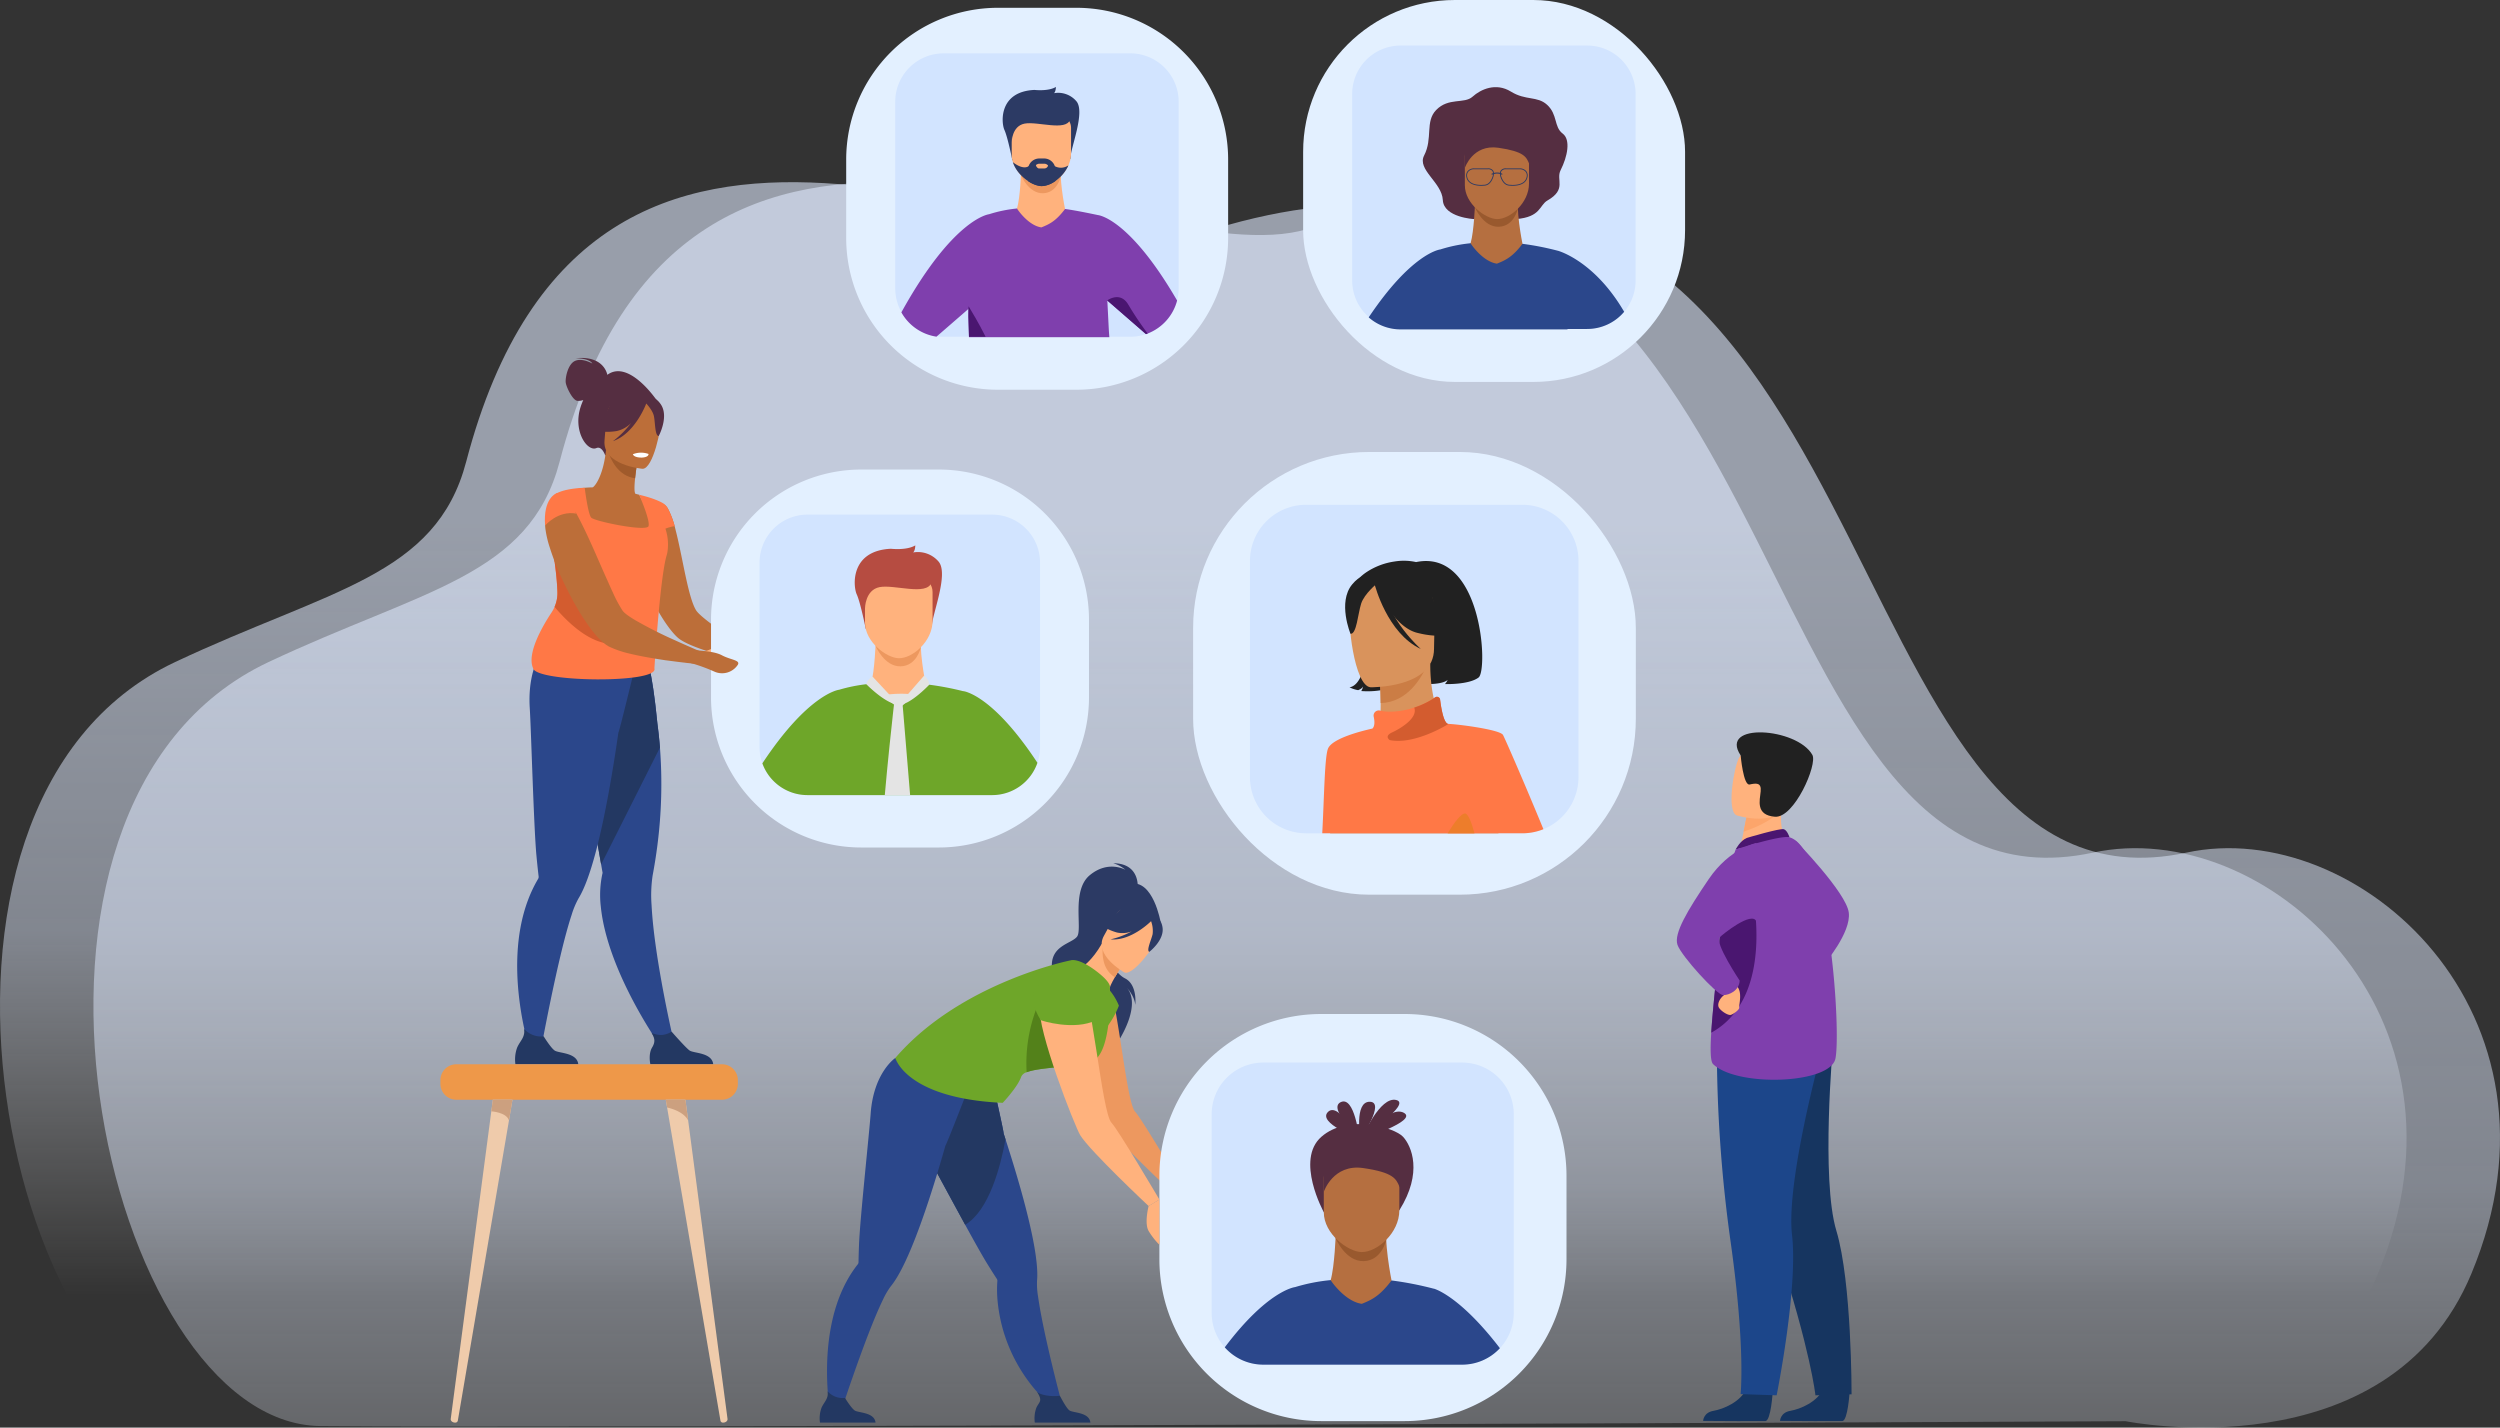 <svg xmlns="http://www.w3.org/2000/svg" xmlns:xlink="http://www.w3.org/1999/xlink" width="984.365" height="562.101" viewBox="0 0 984.365 562.101"><rect x="0" y="0" width="984.365" height="562.101" fill="#333333" stroke="none"/><defs><style>.a,.b{opacity:0.588;mix-blend-mode:multiply;isolation:isolate;}.a{fill:url(#a);}.b{fill:url(#b);}.c{fill:#552e41;}.d{fill:#2b478b;}.e{fill:#233862;}.f{fill:#bc6e39;}.g{fill:#a05a2b;}.h{fill:#ff7846;}.i{fill:#d35c2f;}.j{fill:#ffb27d;}.k{fill:#fff;}.l{fill:#e3f0ff;}.m{fill:#d2e4ff;}.n{fill:#ed985f;}.o{fill:#b64c41;}.p{fill:#6ea629;}.q{fill:#e4e4e4;}.r{fill:#ee9849;}.s{fill:#efcbab;}.t{fill:#cca07f;}.u{fill:#2c3a64;}.v{fill:#7f3fad;}.w{fill:#4a1670;}.x{fill:#b56f40;}.y{fill:#99592e;}.z{fill:#212121;}.aa{fill:#d9935c;}.ab{fill:#cb7d45;}.ac{fill:#ed7d2b;}.ad{fill:#163560;}.ae{fill:#1c468a;}.af{fill:#fca56b;}.ag{fill:#53811a;}</style><linearGradient id="a" x1="0.5" y1="0.362" x2="0.5" y2="0.882" gradientUnits="objectBoundingBox"><stop offset="0" stop-color="#dfe9fd"/><stop offset="0.532" stop-color="#dfe9fd" stop-opacity="0.776"/><stop offset="1" stop-color="#fff" stop-opacity="0"/></linearGradient><linearGradient id="b" x1="0.5" y1="0.362" x2="0.5" y2="1.204" xlink:href="#a"/></defs><g transform="translate(-12748.437 3523.25)"><g transform="translate(-27.88 44.477)"><path class="a" d="M1203.134,1216s103.267,20.886,136.14-58.13c42.649-102.513-44.972-180.241-112.173-165.76-146.433,31.556-111.172-316.573-346.177-245.524-66.08,19.978-244.62-98.7-294.414,91.591-11.841,45.25-53.793,50.234-114.693,78.946-119.187,56.193-64.69,299.824,20.474,300.781S1203.134,1216,1203.134,1216Z" transform="translate(12373.371 -4224.129)"/><path class="b" d="M1203.134,1216s103.267,20.886,136.14-58.13c42.649-102.513-44.972-180.241-112.173-165.76-146.433,31.556-111.172-316.573-346.177-245.524-66.08,19.978-244.62-98.7-294.414,91.591-11.841,45.25-53.793,50.234-114.693,78.946-119.187,56.193-64.69,299.824,20.474,300.781S1203.134,1216,1203.134,1216Z" transform="translate(12410.157 -4224.129)"/></g><path class="c" d="M478.395,604.831c-.12-.659-1.67-7.724-12.6-6.519,0,0,5.44-.139,6.706,2.078,0,0-4.064-2.376-6.893-1.011s-3.817,6.812-3.587,8.525,2.678,6.981,4.628,7.176a5.8,5.8,0,0,0,2.28-.328,25.983,25.983,0,0,0-1.082,2.819c-3.046,9.538,2.693,17.594,6.227,16.1,2.267-.959,3.517,2.965,3.517,2.965l20.2-21.855S486.858,598.6,478.395,604.831Z" transform="translate(12509.174 -3980.491)"/><path class="d" d="M507.792,1023.291l-4.914,1.83s-21.34-29.6-23.968-55.639a39.531,39.531,0,0,1,.7-13.313s-.209-1.191-.574-3.3c-.169-.983-.377-2.166-.614-3.522-.694-3.975-1.649-9.414-2.74-15.607-2.511-14.252-5.764-32.471-8.291-45.865l1.324-.425,14.324-4.621,2.96-9.4,10.666-2.808s2.383,4.661,4.513,26.679c.394,2.888.75,6.073,1.02,9.526a188.589,188.589,0,0,1-1.016,38.569q-.734,5.74-1.873,11.837a52.817,52.817,0,0,0-.409,11.689C499.978,990.207,507.792,1023.291,507.792,1023.291Z" transform="translate(12506.094 -4135.735)"/><path class="e" d="M502.2,906.825,479.039,952.87c-.169-.983-.377-2.166-.614-3.522-.694-3.975-1.649-9.414-2.74-15.607-2.511-14.252-5.764-32.471-8.291-45.865l1.324-.425,14.324-4.621,2.96-9.4,10.666-2.808s2.383,4.661,4.513,26.679C501.575,900.187,501.931,903.371,502.2,906.825Z" transform="translate(12506.094 -4135.735)"/><path class="d" d="M463.656,869.434l-.536-4.6c-8.983,2.386-32.983-6.667-32.983-6.667s-8.7,7.649-7.559,25.985c.558,8.95,1.576,46.98,2.64,58.233.385,4.079.721,6.981.859,8.141a.019.019,0,0,1,0,.012,1.611,1.611,0,0,1-.262,1,52.849,52.849,0,0,0-3.927,8.258c-10.442,27.827,1.608,62.1,1.608,62.1l3.127-1.26s6.858-38.137,12.431-54.985a33.358,33.358,0,0,1,2.683-6.446c2.422-3.909,4.671-10.3,6.712-17.9,3.857-14.366,6.962-33.056,9.028-47.481C457.764,893.833,463.656,869.434,463.656,869.434Z" transform="translate(12534.448 -4128.641)"/><path class="f" d="M528.2,759.741a6.218,6.218,0,0,0,.247.724c3.509,9.889,9.76,20.274,14.024,24.064,2.8,2.505,10.49,5.1,17.033,6.962,4.341,1.272,8.218,2.2,9.807,2.6.506.13.8.181.8.181l1.456-4.307s-3.4-2.124-7.54-4.911c-5.755-3.911-12.95-9.06-14.329-11.272-3.189-5.146-5.3-20.869-8.039-31.486-.135-.572-.276-1.126-.417-1.672-.1-.4-.21-.794-.316-1.181a1.007,1.007,0,0,0-.1-.282c-.149-.443-.264-.842-.387-1.2.006-.034-.026-.077-.055-.123a32.357,32.357,0,0,0-1.845-4.224c-.8-1.238-1.67-1.85-2.614-1.641a11.822,11.822,0,0,0-2.931,1.524c-.347.235-.709.505-1.08.813a2.791,2.791,0,0,0-.624.532,15.527,15.527,0,0,0-3.683,4.928,19.19,19.19,0,0,0-1.7,5.887C525.371,749.446,526.385,754.5,528.2,759.741Z" transform="translate(12472.835 -4056.706)"/><path class="f" d="M499.847,713.512a27.975,27.975,0,0,1-9.89,3.883c-15.162,3.056-20.576-9.838-22.5-18.638a12.955,12.955,0,0,1,5.148-1.424c1.093-.1,2.24-.151,3.19-.171,1.727-1.247,4.4-6.479,5.187-14.7l.7.21,11.781,3.584s-.651,3.759-1.017,7.318c-.285,2.785-.392,5.452.117,6.119.921.227,1.473.374,1.473.374a.04.04,0,0,0,.006.012A76.522,76.522,0,0,1,499.847,713.512Z" transform="translate(12506.057 -4028.521)"/><path class="g" d="M512.314,686.542s-.653,3.755-1.017,7.318c-6.707-.863-9.648-7.354-10.764-10.9Z" transform="translate(12487.211 -4028.803)"/><path class="f" d="M512.483,663.1s-15.939-1.33-14.958-11.244-.415-16.762,9.8-16.332,11.818,4.409,12.3,7.8S516.655,663.194,512.483,663.1Z" transform="translate(12488.949 -4001.764)"/><path class="h" d="M487.126,732.131c-.1-.4-.21-.794-.316-1.181a1,1,0,0,0-.1-.282c-.149-.443-.264-.842-.387-1.2.006-.034-.026-.077-.055-.123a32.36,32.36,0,0,0-1.845-4.224,5.271,5.271,0,0,0-1.8-1.974c-.5-.314-3.27-1.925-9.48-3.379a.042.042,0,0,0,.006.012c.159.366,4.4,10.041,3.7,12.34-.715,2.337-21.274-1.89-22.576-3.347-1.041-1.17-2.058-8.006-2.421-10.674-.092-.663-.143-1.069-.143-1.069s-7.435.07-11.3,2.325a31.9,31.9,0,0,1,3.289,7.074c.109.361.21.724.3,1.087a14.992,14.992,0,0,1,.4,2.318,4.494,4.494,0,0,1-1.006,2.979,21.876,21.876,0,0,1-2.585,2.864c-.678.658-1.409,1.351-2.16,2.1h0c.592,4.577,2,12.04,2.321,20.176a13.717,13.717,0,0,1-1.126,5.984,13.929,13.929,0,0,1-1.162,2.155c-3.606,5.456-9.846,16.2-7.3,21.945.944,5.635,49.7,6.142,47.78.081,0,0,2.153-35.571,4.813-44.47.1-.325.179-.642.25-.964a19.415,19.415,0,0,0-.732-9.562A16.839,16.839,0,0,1,487.126,732.131Z" transform="translate(12526.949 -4048.214)"/><path class="c" d="M513.292,635.093c-2.162-3.229-4.086-2.76-5.217-1.967a11.178,11.178,0,0,0-14.532.856,19.027,19.027,0,0,1-7.314,10.567s2.721,2.082,9.58,1.032a11.418,11.418,0,0,0,5.79-3.2,37.317,37.317,0,0,1-7.17,7.165c8.357-2.893,12.676-13.681,13.113-14.823.884.97,2.61,3.057,3.008,4.973.54,2.6.377,7.835,1.909,7.811C512.458,647.51,516.533,639.934,513.292,635.093Z" transform="translate(12495.361 -3999.092)"/><path class="i" d="M475.057,799.278c-9.418,1.265-18.8-7.344-24.8-14.442a13.717,13.717,0,0,0,1.126-5.984c-.317-8.136-1.73-15.6-2.321-20.176h0c.751-.745,1.482-1.439,2.16-2.1a21.874,21.874,0,0,0,2.585-2.864C463.4,765.612,487.828,797.562,475.057,799.278Z" transform="translate(12516.539 -4069.12)"/><path class="j" d="M638.575,870.874c-2.116.612-5.3,3.237-9.62.907a70.888,70.888,0,0,0-8.041-3.536c-.647-.2-1.014-.343-1.014-.343l2.412-5.014a.97.97,0,0,0,.213.089c1.135.389,6.905,2.348,9.75,2.045,3.2-.356,7.986,4.008,7.986,4.008S640.687,870.294,638.575,870.874Z" transform="translate(12419.193 -4131.33)"/><path class="e" d="M440.575,1226.217H415.829a13.586,13.586,0,0,1,.7-6.633c1.239-2.745,3.178-3.993,2.714-7.315a8.914,8.914,0,0,0,7.713,2.951c.439.711,2.83,4.514,4.294,5.566C432.866,1221.948,440.077,1221.533,440.575,1226.217Z" transform="translate(12535.554 -4330.413)"/><path class="e" d="M563.919,1227.687H539.173s-.925-3.947.7-6.633c1.438-2.376.887-3.73-.178-5.7a9.611,9.611,0,0,0,4.168.785,8.714,8.714,0,0,0,3.68-1.294c1.066,1.214,5.626,6.383,7.051,7.406C556.21,1223.418,563.421,1223,563.919,1227.687Z" transform="translate(12465.343 -4331.883)"/><path class="k" d="M523.519,685.533s.222,1.313,3.452,1.316c0,0,2.711,0,2.718-1.423A8.705,8.705,0,0,0,523.519,685.533Z" transform="translate(12474.113 -4029.928)"/><path class="j" d="M585.4,865.637a9.854,9.854,0,0,0,3.658-.9c1.535-.82,6.549.5,6.065,1.164s-3.294-.153-3.557.224a4.552,4.552,0,0,1-1.288.859Z" transform="translate(12438.854 -4132.235)"/><path class="l" d="M59.155,0H89.668a59.154,59.154,0,0,1,59.154,59.154V89.668a59.154,59.154,0,0,1-59.154,59.154H59.154A59.154,59.154,0,0,1,0,89.668V59.155A59.155,59.155,0,0,1,59.155,0Z" transform="translate(13028.401 -3338.371)"/><path class="m" d="M749.907,760.47v72.67a18.871,18.871,0,0,1-18.884,18.884H658.352a18.867,18.867,0,0,1-18.883-18.884V760.47a18.884,18.884,0,0,1,18.883-18.884h72.671A18.886,18.886,0,0,1,749.907,760.47Z" transform="translate(12408.043 -4062.21)"/><path class="j" d="M728.089,850.173s-.368,11.376-1.824,16.472l-11.524,8.039,43.38,6.491-10.345-14.294s-3.124-15.253-1.485-20.9S728.089,850.173,728.089,850.173Z" transform="translate(12365.151 -4120.704)"/><path class="n" d="M745.623,861.685s3.43,8.257,9.892,8.075,7.932-7.488,7.932-7.488Z" transform="translate(12347.555 -4130.645)"/><path class="o" d="M730.917,802.609s-2.087-10.417-3.543-13.572-2.67-17.231,13.469-17.959c0,0,6.189.728,9.587-1.335,0,0,0,2.063-.85,2.791a10.727,10.727,0,0,1,9.95,3.519c4.368,4.854-2.911,21.842-2.548,25.846Z" transform="translate(12358.403 -4078.255)"/><path class="j" d="M749.28,831.7c-4.682-.082-13.3-6.316-13.3-14.037V805.615c0-2.819,1.966-5.126,4.369-5.126h17.862c2.4,0,4.368,2.307,4.368,5.126V816.98C762.579,825.076,754.649,831.794,749.28,831.7Z" transform="translate(12353.049 -4095.774)"/><path class="o" d="M735.191,808.433s.025-7.238,5.758-8.352,18.565,3.529,20.385-1.75-24.8-5.188-26.143-1.82S735.191,808.433,735.191,808.433Z" transform="translate(12353.839 -4092.16)"/><path class="p" d="M722.964,899.767a.032.032,0,0,0-.017-.007,7.873,7.873,0,0,0-1.847-.5v.02a114.431,114.431,0,0,0-13.342-2.544c-.473-.062-.943-.117-1.405-.173-2.845,3.781-5.124,5.507-7.517,6.709-.532.266-1.067.507-1.616.739-.477.2-.963.4-1.464.594a9.013,9.013,0,0,1-1.844-.463c-.345-.124-.684-.266-1.019-.425-4.585-2.165-8.053-7.254-8.053-7.393-.642.066-1.267.139-1.867.214a63.155,63.155,0,0,0-10.7,2.179h-.006c-.336.041-12.148,1.668-30.224,28.984a18.887,18.887,0,0,0,17.775,12.5h72.671a18.876,18.876,0,0,0,17.855-12.717C736.651,906.7,726.859,901.207,722.964,899.767Z" transform="translate(12406.575 -4150.382)"/><path class="q" d="M739.659,889.877a4.606,4.606,0,0,0-2.473,2.986s7.727,7.948,12.782,8.069Z" transform="translate(12352.362 -4146.709)"/><path class="q" d="M766.9,900.4l9.972-11.457a4.679,4.679,0,0,1,2.029,3.585S771.187,900.7,766.9,900.4Z" transform="translate(12335.431 -4146.176)"/><path class="q" d="M764.069,949.975H754.1c1.174-13.38,2.607-26.615,3.294-32.806.142-1.257.249-2.224.321-2.842.01-.1.021-.2.031-.28.007-.045.01-.09.014-.128.031-.248.045-.38.045-.38l1-.017,1.571-.027h0l.666-.01s.01.1.024.3c.01.107.021.245.038.414.01.128.021.276.034.439.062.732.152,1.792.262,3.125C761.949,924.231,763.023,937.1,764.069,949.975Z" transform="translate(12342.722 -4160.161)"/><path class="q" d="M757.269,905.771a47.974,47.974,0,0,1,7.4-.177.776.776,0,0,1,.594,1.152c-.785,1.413-2.387,3.862-4.062,3.862C758.849,910.608,755.182,905.933,757.269,905.771Z" transform="translate(12341.271 -4155.612)"/><path class="f" d="M594.73,871.5a7.413,7.413,0,0,1-9.214,2.409,70.669,70.669,0,0,0-8.239-3.047c-.657-.166-1.032-.282-1.032-.282l2.107-5.15a.982.982,0,0,0,.217.076c1.157.32,6.876.34,10.021,2.023C592.231,869.474,596.268,869.414,594.73,871.5Z" transform="translate(12444.068 -4132.777)"/><path class="f" d="M504.494,794.186l-.884,4.853s-1.655-.154-4.291-.411c-.791-.08-1.245-.152-1.245-.152-2.11-.228-4.641-.568-7.395-.926l-.038,0c-4.728-.709-10.029-1.592-14.529-2.7a39.046,39.046,0,0,1-7.849-2.714,4.434,4.434,0,0,1-.55-.327c-4.607-2.771-10.56-11.586-15.423-21.165-.675-1.322-1.313-2.648-1.946-3.937A101.572,101.572,0,0,1,444.9,753a39.8,39.8,0,0,1-1.584-6.617,16.558,16.558,0,0,1-.2-1.887c-.028-.342-.049-.677-.063-1a17.136,17.136,0,0,1,12.015-4.359c.123.209.243.42.365.635,2.526,4.595,5.284,10.588,7.893,16.557,1.442,3.271,2.844,6.546,4.226,9.561.795,1.835,1.579,3.558,2.313,5.137a51.259,51.259,0,0,0,3.738,6.952c.684.987,2.512,2.284,4.914,3.718a166.635,166.635,0,0,0,15.459,7.837c2.178,1.006,4.234,1.91,5.942,2.657C502.674,793.411,504.494,794.186,504.494,794.186Z" transform="translate(12519.963 -4060.803)"/><path class="h" d="M455.364,729.876c-7.3-1.347-12.32,4.7-12.32,4.7-.841-10.733,4.37-12.664,4.37-12.664C449.484,720.835,452.3,724.338,455.364,729.876Z" transform="translate(12520.021 -4050.888)"/><path class="r" d="M6.254,0H110.868a6.254,6.254,0,0,1,6.254,6.254V7.7a6.255,6.255,0,0,1-6.255,6.255H6.255A6.255,6.255,0,0,1,0,7.7V6.254A6.254,6.254,0,0,1,6.254,0Z" transform="translate(12921.846 -3104.196)"/><path class="s" d="M381.105,1277.141l-1.391,8.167-20.141,118.239a1,1,0,0,1-1.053.726c-1.034,0-1.839-.687-1.729-1.476l15.974-121.082.605-4.574Z" transform="translate(12569.123 -4367.378)"/><path class="t" d="M402.277,1277.141l-1.391,8.167c-.955-3.253-6.95-3.594-6.95-3.594l.605-4.574Z" transform="translate(12547.951 -4367.378)"/><path class="s" d="M576.216,1404.273a.994.994,0,0,1-1.053-.726l-20.142-118.239-.867-5.1-.523-3.072h7.736l.6,4.574.473,3.589,15.5,117.494C578.055,1403.586,577.25,1404.273,576.216,1404.273Z" transform="translate(12456.954 -4367.378)"/><path class="t" d="M562.445,1285.3c-1.968-3.892-8.288-5.087-8.288-5.087a0,0,0,0,0,0,0l-.523-3.072h7.736l.6,4.574Z" transform="translate(12456.954 -4367.378)"/><path class="l" d="M59.776,0H90.611a59.775,59.775,0,0,1,59.775,59.775V90.61a59.777,59.777,0,0,1-59.777,59.777H59.775A59.775,59.775,0,0,1,0,90.611V59.776A59.776,59.776,0,0,1,59.776,0Z" transform="translate(13081.623 -3520.182)"/><path class="m" d="M875.255,338.465V411.9a19.05,19.05,0,0,1-12.2,17.8q-.325.129-.652.238a18.992,18.992,0,0,1-6.229,1.043H782.737a18.859,18.859,0,0,1-2.849-.214A19.074,19.074,0,0,1,763.656,411.9V338.465a19.081,19.081,0,0,1,19.081-19.081h73.433A19.082,19.082,0,0,1,875.255,338.465Z" transform="translate(12337.278 -3821.631)"/><path class="j" d="M863.312,420.823s-.323,10-1.6,14.475l-10.127,7.065,38.121,5.7-9.091-12.561s-2.745-13.4-1.305-18.362S863.312,420.823,863.312,420.823Z" transform="translate(12287.176 -3876.462)"/><path class="n" d="M878.721,430.939s3.014,7.257,8.692,7.1,6.971-6.58,6.971-6.58Z" transform="translate(12271.712 -3885.198)"/><path class="u" d="M865.8,379.024s-1.834-9.154-3.113-11.926-2.346-15.142,11.836-15.782c0,0,5.438.64,8.424-1.173,0,0,0,1.813-.746,2.452a9.427,9.427,0,0,1,8.743,3.093c3.839,4.265-2.558,19.194-2.239,22.713Z" transform="translate(12281.245 -3839.158)"/><path class="j" d="M893.62,381.666v9.989a11.8,11.8,0,0,1-1.031,4.749h0a15.166,15.166,0,0,1-5.114,6.171,9.84,9.84,0,0,1-5.538,2.015,10.726,10.726,0,0,1-5.263-1.985,14.862,14.862,0,0,1-5.911-7.281l-.015-.045-.037-.126a9.612,9.612,0,0,1-.461-2.9V381.666c0-2.477,1.729-4.5,3.84-4.5H889.78C891.892,377.163,893.62,379.189,893.62,381.666Z" transform="translate(12276.541 -3854.555)"/><path class="v" d="M846.671,463.981s-8.951-1.928-12.96-2.394c-3.54,4.7-6.079,5.961-9.311,7.242-5.207-.718-9.592-7.3-9.592-7.45a53.685,53.685,0,0,0-11.043,2.278h-.006c-.363.045-14.227,1.975-34.485,38.628a19.08,19.08,0,0,0,13.816,9.568c2.61-2.255,8.218-7.123,12.613-10.942-.048,1.233-.058,2.347-.031,3.321.075,2.625.158,5.228.217,7.835H851.16c-.107-1.322-.193-2.6-.256-3.819-.19-3.8-.366-7.268-.528-10.435,0-.028,0-.055-.007-.083s0-.066-.005-.1l.012.011c.8.694,1.754,1.523,2.794,2.424l.632.548.559.487c.259.222.522.449.785.681q.709.616,1.436,1.246c.22.194.445.387.666.58.117.1.235.2.356.308s.272.235.407.355c.1.087.2.173.3.262.238.2.473.411.707.615.194.17.384.335.577.5l.48.414c.58.508,1.15,1,1.7,1.481.221.19.438.38.656.567s.449.39.666.576c.152.135.3.266.456.4.069.059.135.118.2.173.231.2.452.4.67.581s.442.386.649.566c.087.077.173.149.256.221s.18.155.266.228q.326-.109.652-.238a19.118,19.118,0,0,0,11.592-12.99C858.871,464.958,846.671,463.981,846.671,463.981Z" transform="translate(12334.076 -3902.542)"/><path class="u" d="M869.553,384.143s.022-6.361,5.06-7.339,16.315,3.1,17.915-1.538-21.8-4.559-22.975-1.6S869.553,384.143,869.553,384.143Z" transform="translate(12277.234 -3851.378)"/><path class="w" d="M837.387,562.912h-6.55c-.059-2.607-.142-5.211-.217-7.835-.028-.974-.018-2.089.031-3.321.01-.276.021-.556.034-.843.062.1.176.28.328.528C831.99,553.037,834.663,557.487,837.387,562.912Z" transform="translate(12299.13 -3953.561)"/><path class="u" d="M895.981,420.081v4.4a9.84,9.84,0,0,1-5.538,2.015,10.725,10.725,0,0,1-5.263-1.985v-4.432a4.483,4.483,0,0,1,4.469-4.47h1.862A4.483,4.483,0,0,1,895.981,420.081Z" transform="translate(12268.031 -3876.463)"/><path class="w" d="M973.608,556.862q-.325.129-.652.238c-.086-.073-.176-.148-.266-.228s-.169-.145-.255-.221c-.207-.179-.425-.369-.649-.566s-.439-.38-.67-.581c-.066-.055-.132-.114-.2-.173-.152-.13-.3-.262-.456-.4-.217-.186-.442-.38-.666-.576s-.435-.376-.656-.567c-.552-.48-1.122-.974-1.7-1.481l-.48-.414c-.193-.166-.383-.331-.577-.5-.234-.2-.469-.41-.707-.615-.1-.089-.2-.175-.3-.262-.135-.12-.273-.238-.407-.355s-.238-.2-.356-.308c-.221-.194-.446-.387-.666-.58q-.726-.632-1.436-1.246c-.263-.231-.525-.459-.785-.681l-.559-.487-.632-.549c-1.039-.9-1.993-1.73-2.794-2.424-.021-.017-.038-.031-.055-.048a.581.581,0,0,1,.048-.034c.525-.37,5.3-3.526,8.321,1.809A126.069,126.069,0,0,0,973.608,556.862Z" transform="translate(12226.721 -3948.792)"/><path class="u" d="M893.2,420.231c-2.111,4.808-7.039,8.249-10.651,8.186-3.471-.064-9.4-3.974-11.174-9.266l-.015-.045-.037-.126s3.728,3.18,6.194,1.605H887.87A5.117,5.117,0,0,0,893.2,420.231Z" transform="translate(12275.93 -3878.383)"/><path class="j" d="M895.829,422.285H893.6c-.513,0-1.164-.838-1.164-1.35a2.457,2.457,0,0,1,1.164-.511h2.234a1.869,1.869,0,0,1,1.381.729A1.536,1.536,0,0,1,895.829,422.285Z" transform="translate(12263.899 -3879.205)"/><rect class="l" width="150.386" height="150.386" rx="59.776" transform="translate(13261.542 -3523.25)"/><path class="m" d="M1293.492,331.333v73.433a19.08,19.08,0,0,1-19.081,19.081h-73.437a19.083,19.083,0,0,1-19.081-19.081V331.333a19.084,19.084,0,0,1,19.081-19.085h73.437A19.084,19.084,0,0,1,1293.492,331.333Z" transform="translate(12098.96 -3817.565)"/><path class="c" d="M1266.719,402.278s-11.98-.6-12.317-7.514-10.231-11.956-7.366-17.506c3.515-6.807.309-13.351,4.745-17.927,4.889-5.043,11.066-2.3,14.325-5.242s9.218-5.646,15.095-2.017,10.362,1.676,14.225,5.172c4.268,3.862,2.65,8.724,6.17,11.363,3.226,2.42,1.911,9.032-.807,14.4-1.959,3.872,2.555,7.5-5.194,11.95-3.225,1.853-2.526,6.513-12.32,7.317C1278.865,402.64,1269.292,400.573,1266.719,402.278Z" transform="translate(12062.137 -3839.264)"/><path class="x" d="M1277.523,449.375s-.35,10.8-1.732,15.641l-10.943,7.634,41.193,6.165-9.824-13.573s-2.967-14.484-1.411-19.842S1277.523,449.375,1277.523,449.375Z" transform="translate(12051.691 -3892.492)"/><path class="y" d="M1294.173,460.3s3.257,7.841,9.393,7.669,7.532-7.111,7.532-7.111Z" transform="translate(12034.981 -3901.931)"/><path class="x" d="M1297.646,431.832c-4.446-.079-12.629-6-12.629-13.33V407.063c0-2.677,1.866-4.868,4.148-4.868h16.961c2.281,0,4.148,2.19,4.148,4.868v10.792C1310.274,425.542,1302.744,431.921,1297.646,431.832Z" transform="translate(12040.198 -3868.819)"/><path class="d" d="M1271.57,496.177h-.007a111.434,111.434,0,0,0-14-2.753c-3.827,5.076-6.567,6.43-10.065,7.812-5.622-.777-10.362-7.878-10.362-8.037a58.043,58.043,0,0,0-11.934,2.446.067.067,0,0,0-.017,0c-.494.062-11.443,1.761-28.176,26.746a18.987,18.987,0,0,0,12.579,4.735h65.7c0-.059-.006-.115-.01-.173h7.747a19.044,19.044,0,0,0,14.571-6.761C1285.837,500.008,1271.57,496.177,1271.57,496.177Z" transform="translate(12090.348 -3920.674)"/><path class="c" d="M1284.983,405.062s3.086-9.42,13.2-7.951,10.986,3.629,12.061,6.136,3.149-9.16,3.149-9.16l-11.926-3.543s-14.432,1.642-15.469,4.062l-1.037,2.42Z" transform="translate(12040.232 -3862.179)"/><path class="u" d="M1309.877,425.754a3.248,3.248,0,0,0-2.555-1.084h-5.366a2.369,2.369,0,0,0-2.12.87,1.905,1.905,0,0,0-.3.887v0a5,5,0,0,0-2.386.042h0v0a1.946,1.946,0,0,0-.308-.929,2.359,2.359,0,0,0-2.116-.87h-5.37a3.238,3.238,0,0,0-2.551,1.084,2.733,2.733,0,0,0-.5,2.359c.611,3.035,4.1,3.422,5.849,3.422.539,0,.908-.038.977-.045,1.633,0,2.783-.936,3.619-2.932a5.234,5.234,0,0,0,.407-1.647h0a4.62,4.62,0,0,1,2.365-.049h0a5.212,5.212,0,0,0,.407,1.7c.836,2,1.986,2.928,3.619,2.932.069.007.442.045.981.045,1.743,0,5.238-.387,5.849-3.418A2.76,2.76,0,0,0,1309.877,425.754Zm-13.083,1.268a5.3,5.3,0,0,1-.37,1.4c-.773,1.851-1.823,2.714-3.3,2.714h-.024a10.425,10.425,0,0,1-2.977-.138c-1.992-.4-3.159-1.4-3.474-2.956a2.4,2.4,0,0,1,.428-2.065,2.9,2.9,0,0,1,2.279-.957h5.37a2.042,2.042,0,0,1,1.823.715,1.649,1.649,0,0,1,.252.832v0a4.646,4.646,0,0,0-.471.174.211.211,0,1,0,.176.384s.112-.049.288-.11Zm13.239,1.022c-.315,1.557-1.485,2.551-3.477,2.956a10.427,10.427,0,0,1-2.977.138h-.02c-1.479,0-2.528-.863-3.3-2.714a5,5,0,0,1-.373-1.436v0c.1.042.2.088.306.141a.211.211,0,1,0,.2-.373,3.687,3.687,0,0,0-.5-.216v0a1.614,1.614,0,0,1,.249-.794,2.04,2.04,0,0,1,1.823-.715h5.366a2.9,2.9,0,0,1,2.283.957A2.41,2.41,0,0,1,1310.032,428.043Z" transform="translate(12039.507 -3881.625)"/><rect class="l" width="174.311" height="174.311" rx="69.286" transform="translate(13218.224 -3345.281)"/><path class="m" d="M1217.688,754.708v85.114a22.125,22.125,0,0,1-13.812,20.507q-.714.29-1.454.529a22.053,22.053,0,0,1-6.854,1.084h-85.115a22.12,22.12,0,0,1-22.12-22.12V754.708a22.119,22.119,0,0,1,22.12-22.12h85.115A22.119,22.119,0,0,1,1217.688,754.708Z" transform="translate(12152.271 -4057.083)"/><path class="z" d="M1205.593,784.343h0a22.194,22.194,0,0,0-8.37-.245,26.976,26.976,0,0,0-11.193,4.231c-4.313,2.913-10.538,9.2-3.578,26.451l3.3,5.932c-1.1,12.923-6.388,12.924-6.388,12.924a11.828,11.828,0,0,0,3.428,1.14s1.631-.622,1.953-1.524a5.808,5.808,0,0,1-.741,1.867s8.974.85,13.455-2.537c2.437-1.842,5.1-6.163,6.824-10.568l6.787.478c.074,2.919-.973,6.258-4.236,9.746,0,0,8.372.821,11.205-1.5a7.772,7.772,0,0,1-1.073,1.638s9.36.336,13.224-2.583S1231.571,778.989,1205.593,784.343Z" transform="translate(12100.423 -4086.275)"/><path class="aa" d="M1226.566,944.873H1160.3a65.89,65.89,0,0,1-.987-14.541c.39-5.78,2.942-10.984,5.952-15.21a51.92,51.92,0,0,1,11.033-11.194s.155-.031.418-.076c.473-.083,1.291-.214,2.165-.293h.01c.826-.435,1.161-3.435,1.26-6.951.028-.977.038-1.993.035-3,0-.874-.014-1.754-.035-2.621q-.015-.607-.031-1.2c0-.114-.007-.225-.011-.335,0-.17-.01-.336-.017-.5,0-.128-.006-.255-.013-.383,0-.2-.014-.394-.021-.587-.01-.262-.021-.518-.031-.77,0-.055-.007-.107-.007-.162-.01-.238-.02-.47-.031-.7-.014-.276-.028-.546-.042-.8l-.01-.2c-.021-.411-.041-.794-.062-1.139,0-.093-.01-.187-.013-.277-.007-.107-.01-.207-.018-.3s-.01-.19-.017-.276c-.017-.29-.035-.536-.048-.733,0-.045,0-.086-.007-.128s-.006-.093-.01-.131c-.011-.183-.017-.28-.017-.28l11.184-2.213h0l7.666-1.519.9-.177.225-.044v.014a67.207,67.207,0,0,0,.428,7.948,53.5,53.5,0,0,0,.94,5.618v0c1.395,6.181,3.567,9.9,5.134,10.518h0a1.032,1.032,0,0,0,.156.055C1214.008,903.849,1225.6,923.637,1226.566,944.873Z" transform="translate(12111.881 -4140.014)"/><path class="ab" d="M1206.927,882.374s.429,5.933.442,11.523c10.551-.3,16.127-9.922,18.412-15.256Z" transform="translate(12084.695 -4140.306)"/><path class="aa" d="M1187.725,843.831s24.962.412,24.979-15.137,3.25-25.968-12.687-26.888-19.04,5.009-20.308,10.2S1181.232,843.323,1187.725,843.831Z" transform="translate(12100.374 -4096.47)"/><path class="z" d="M1200.885,796.86s6.835,18.241,17.323,20.939,15.039-.113,15.039-.113a29.7,29.7,0,0,1-9.715-17.548S1206.04,788.177,1200.885,796.86Z" transform="translate(12088.138 -4091.905)"/><path class="z" d="M1188.081,800.548s-5.1,4.073-6.348,8.032-1.8,12.11-4.18,11.834c0,0-5.149-12.4.637-19.413C1184.326,793.563,1188.081,800.548,1188.081,800.548Z" transform="translate(12102.636 -4094.112)"/><path class="z" d="M1202.617,799.343s4.87,19.1,18.1,25.221c0,0-13.234-11.736-14.359-24.347S1202.617,799.343,1202.617,799.343Z" transform="translate(12087.15 -4092.291)"/><path class="h" d="M1238.327,952.646c-.425-1.015-.846-2.017-1.257-3-.207-.493-.414-.98-.618-1.464a.1.1,0,0,0-.011-.038c-5.77-13.7-10.338-24.039-10.786-24.8-1.288-2.175-18.867-4.333-21.443-4.319-1.871,0-2.9-6.191-3.311-9.581a1.259,1.259,0,0,0-1.954-.891c-.183.124-.37.249-.556.366-.231.148-.459.294-.691.439s-.463.28-.694.414c-.155.09-.31.179-.466.266-.176.1-.352.193-.528.286-.159.086-.321.169-.48.253s-.321.162-.483.241-.321.156-.48.231l-.379.177c-.235.107-.466.21-.7.307-.166.073-.335.142-.5.211-.118.049-.235.1-.353.142-.642.252-1.284.483-1.92.69-5.359,1.761-10.369,1.927-13.259,1.244l-.21-.052a2.039,2.039,0,0,0-2.493,2.417c.387,1.761.487,3.688-.508,4.661-4.464.995-15.331,3.768-17.368,7.634-1.461,2.773-1.6,19.095-2.386,33.6h78.775a22.053,22.053,0,0,0,6.854-1.084q.74-.238,1.454-.529C1240.474,957.8,1239.387,955.18,1238.327,952.646Z" transform="translate(12114.574 -4157.227)"/><path class="ac" d="M1279.845,1022.921h-10.566c2.673-4.424,5.221-7.638,6.7-7.818C1277.238,1014.952,1278.585,1018.273,1279.845,1022.921Z" transform="translate(12049.166 -4218.062)"/><path class="i" d="M1238.337,919.03s-13.163,8.336-23.122,6.363c0,0-2.391-1.51.907-3.029,3.1-1.422,10.3-5.631,8.717-9.784a32.509,32.509,0,0,0,8.233-4.023,1.257,1.257,0,0,1,1.953.891C1235.442,912.837,1236.467,919.03,1238.337,919.03Z" transform="translate(12080.449 -4157.228)"/><path class="v" d="M1587.578,1039.826s20.044,20.5,21.019,28.41-9.663,20.274-9.663,20.274Z" transform="translate(11867.793 -4232.152)"/><path class="ad" d="M1530.506,1540.217s-.69,11.146-2.847,11.306c-.287.021-10.937.021-10.937.021l-13.6-.079s.089-3.276,4.063-3.968,10.626-3.485,13.034-8.738C1522.755,1533.233,1530.506,1540.217,1530.506,1540.217Z" transform="translate(11915.916 -4515.241)"/><path class="ad" d="M1600.9,1540.217s-.692,11.146-2.847,11.306c-.287.021-10.937.021-10.937.021l-13.6-.079s.089-3.276,4.063-3.968,10.626-3.485,13.034-8.738C1593.149,1533.233,1600.9,1540.217,1600.9,1540.217Z" transform="translate(11875.804 -4515.241)"/><path class="ad" d="M1531.772,1243.93s3.556,22.742,16.821,63.113,15.072,57.853,15.072,57.853l14.23-.4s.121-44.12-5.992-64.421-1.319-73.187-1.319-73.187Z" transform="translate(11899.593 -4338.743)"/><path class="ae" d="M1515.661,1229.783a552.024,552.024,0,0,0,5.426,76.35c5.93,42.078,3.919,59.94,3.919,59.94l14.2.472s8.487-42.094,6.054-63.155,11.622-72.27,11.622-72.27Z" transform="translate(11908.779 -4340.393)"/><path class="j" d="M1555.075,1020.913l-7.567,4.962-10.935-2.039c.151-.882.873-4.542,1.53-7.855.04-.2.08-.391.116-.582.563-2.819,1.05-5.241,1.05-5.241l10.213-4.507,3.808-1.679c-.01.059-.295,3.129-.334,3.577A26.038,26.038,0,0,0,1555.075,1020.913Z" transform="translate(11896.856 -4211.721)"/><path class="w" d="M1537.288,1032.918c.212-.089,13.168-3.913,14.576-3.448s2.241,3.188,2.241,3.188l-21.192,4.791S1534.581,1034.057,1537.288,1032.918Z" transform="translate(11898.942 -4226.229)"/><path class="v" d="M1559.121,1123.977c-2.2,10.018-38.746,11.207-48.167,2.112-1.072-1.036-1.124-5.859-.72-12.362.79-12.7,3.329-31.815,3.429-41.578a77.293,77.293,0,0,1,1.559-13.917,113.016,113.016,0,0,1,4.636-16.657s17.852-5.771,21.193-4.789C1557.143,1041.513,1561.318,1113.958,1559.121,1123.977Z" transform="translate(11911.997 -4230.355)"/><path class="w" d="M1510.542,1139.774c.79-12.7,3.329-31.814,3.429-41.578a77.281,77.281,0,0,1,1.559-13.917l10.739-1.895S1536.768,1125.269,1510.542,1139.774Z" transform="translate(11911.689 -4256.402)"/><path class="j" d="M1520.009,1172.418a2.526,2.526,0,0,1-.8,2.924c-1.538,1.175-2.534,3.078-2.182,4.469s3.724,3.66,4.893,3.294,3.548-2.2,3.292-2.932,1.6-6.438-1.25-8.634S1520.009,1172.418,1520.009,1172.418Z" transform="translate(11908.037 -4306.754)"/><path class="v" d="M1510.416,1042.093s-10.473,1.959-18.818,14.258-13.836,21.442-12.3,25.874,15.55,19.8,17.965,19.8,6.315-1.757,6.534-5.71c0,0-9.865-14.786-7.922-17,.83-.946,12.808-10.67,14.518-6.278C1513.224,1080.308,1510.416,1042.093,1510.416,1042.093Z" transform="translate(11929.64 -4233.444)"/><path class="af" d="M1554.217,1009.911c-2.243,3.8-10.6,7.085-14.086,8.293.04-.2.08-.391.117-.582.563-2.819,1.05-5.241,1.05-5.241l10.213-4.507C1553.768,1007.843,1555.143,1008.348,1554.217,1009.911Z" transform="translate(11894.829 -4213.944)"/><path class="j" d="M1531.169,981.04s16.452,5.133,19.49-5.163,7.208-16.565-3.168-20.277-13.585-.389-15.435,2.8S1526.968,979.44,1531.169,981.04Z" transform="translate(11901.108 -4183.226)"/><path class="z" d="M1535.409,949.965s1.049,11.979,3.526,11.459,4.725-.905,4.362,2.705-2.047,9.35,5.589,9.988,16.859-20.619,14.762-24.347C1557.6,939.013,1526.662,936.842,1535.409,949.965Z" transform="translate(11898.401 -4175.781)"/><path class="u" d="M940.8,1070.13s.866-9.443-9.684-9.443a12.4,12.4,0,0,1,4.851,2.6s-6.729-3.95-14.052,2.12-2.773,21.294-5,24.184-10.9,3.469-9.839,12.815,27.522,21.051,25.822,28.784c0,0,10.37-15.244,2.955-22.2,0,0,3.614,3.4,3.982,7.451,0,0,.981-7.9-4.047-10.428-4.449-2.237-8.093-10.416-7.708-11.877S940.8,1070.13,940.8,1070.13Z" transform="translate(12255.604 -4244.04)"/><path class="n" d="M939.052,1175.934c-1.626-7.834-11.784-10.263-16.59-3.866a8.486,8.486,0,0,0-1.671,4.115c-1.1,8.893,13.121,45.113,15.157,48.392,3.707,5.97,25.535,26.437,25.535,26.437l4.023-2.438s-15.483-26.211-17.88-28.664C944.854,1217.074,942.142,1190.808,939.052,1175.934Z" transform="translate(12247.774 -4305.42)"/><path class="p" d="M942.032,1174.6a23.43,23.43,0,0,1,4.507,7.071s-4.936,14.174-16.471,15.951C930.068,1197.627,939.195,1174.6,942.032,1174.6Z" transform="translate(12242.454 -4308.952)"/><path class="u" d="M956.048,1079.349c.143-.575-12.5,5.713-13.14,6.424-5.928,6.576-4.238,15.159-.845,15.241,2.175.052,1.754,3.67,1.754,3.67l24.239-10.253S965.136,1077.412,956.048,1079.349Z" transform="translate(12237.374 -4254.585)"/><path class="d" d="M837.57,1381.908l-5.245-.771s-17.636-14.015-20.263-40.167a46.706,46.706,0,0,1-.125-8.086,1.419,1.419,0,0,0-.183-.892s0,0-.006-.008c-.564-.865-1.969-3.033-3.871-6.116-1.875-3.037-5.083-8.78-8.614-15.224-6.359-11.6-13.762-25.483-16.3-29.9-8.092-14.088-4.191-23.561-4.191-23.561s22.573-2.232,28.759-7.643l2.227,3.434s4.891,21.652,4.66,21.752q.362,1.1.734,2.249c3.86,11.913,8.3,26.8,10.72,38.93,1.361,6.823,2.082,12.768,1.694,16.819a29.548,29.548,0,0,0,.4,6.161C830.147,1354.421,837.57,1381.908,837.57,1381.908Z" transform="translate(12329.202 -4351.649)"/><path class="e" d="M913.134,1556.545H891.251a12.013,12.013,0,0,1,.619-5.866c1.1-2.427,2.656-2.5.2-6.311,1.39,1.432,5.861,2.024,9.024,1.6.388.629,2.5,4.845,3.794,5.775C906.317,1552.769,912.694,1552.4,913.134,1556.545Z" transform="translate(12264.641 -4519.649)"/><path class="e" d="M815.15,1276.972c-1.912,10.542-6.426,28.088-15.887,33.672-6.359-11.6-13.762-25.483-16.3-29.9-8.092-14.088-4.191-23.561-4.191-23.561s22.573-2.232,28.759-7.643l2.227,3.434s4.891,21.652,4.66,21.752Q814.777,1275.828,815.15,1276.972Z" transform="translate(12329.202 -4351.649)"/><path class="d" d="M756.149,1252.759l.074-4.093c-8.155,1.028-28.117-9.744-28.117-9.744s-8.531,5.674-9.7,21.878c-.57,7.909-4.176,41.358-4.575,51.346-.145,3.62-.194,6.2-.21,7.236a.024.024,0,0,1,0,.01,1.422,1.422,0,0,1-.347.842,46.763,46.763,0,0,0-4.418,6.773c-12.443,23.151-5.936,54.609-5.936,54.609l2.89-.734s10.521-32.611,17.4-46.717a29.522,29.522,0,0,1,3.114-5.331c2.586-3.14,5.312-8.473,8-14.891,5.08-12.135,10.011-28.146,13.528-40.544C748.1,1273.445,756.149,1252.759,756.149,1252.759Z" transform="translate(12372.854 -4345.601)"/><path class="j" d="M929.994,1165.975c-13.33-3.059-4.814-21.791-4.042-21.462,1.847-.376,5.9-3.62,9.533-9.954l.49.425,8.188,7.178s-1.893,2.792-3.485,5.527c-1.244,2.141-2.3,4.251-2.134,4.975C939.2,1153.182,933.55,1166.792,929.994,1165.975Z" transform="translate(12246.73 -4286.133)"/><path class="n" d="M961.725,1142.731s-1.893,2.788-3.484,5.526c-5.09-3.138-5.1-9.44-4.7-12.7Z" transform="translate(12229.167 -4286.699)"/><path class="j" d="M961.5,1126.941s-12.36-6.878-7.958-14.51,5.771-13.658,13.848-9.59,7.918,7.857,7.069,10.762S964.831,1128.533,961.5,1126.941Z" transform="translate(12229.616 -4267.313)"/><path class="u" d="M974.828,1107.783c-.566-3.388-2.287-3.712-3.487-3.485a9.885,9.885,0,0,0-12.022-4.6,16.827,16.827,0,0,1-9.742,5.851s1.435,2.669,7.344,4.321a10.1,10.1,0,0,0,5.83-.466,32.981,32.981,0,0,1-8.387,3.161c7.788.713,15.2-6.407,15.965-7.169a11.082,11.082,0,0,1,.613,5.1c-.513,2.3-2.55,6.452-1.306,6.989C969.635,1117.486,975.676,1112.865,974.828,1107.783Z" transform="translate(12231.338 -4265.944)"/><path class="e" d="M716.482,1556.335H694.6a12.016,12.016,0,0,1,.618-5.866c1.1-2.427,2.81-3.531,2.4-6.469a7.882,7.882,0,0,0,6.821,2.609c.388.629,2.5,3.992,3.8,4.923C709.665,1552.559,716.041,1552.193,716.482,1556.335Z" transform="translate(12376.697 -4519.439)"/><path class="p" d="M841.049,1189.22a53.162,53.162,0,0,1-10.81,1.96c-5.754.628-11.7,1.058-14.807,2.3a3.341,3.341,0,0,0-2.131,1.726c-1.349,4.057-7.294,10.315-7.294,10.315-38.1-1.734-42.288-17.672-42.288-17.672,25.637-29.812,69.045-38.44,69.045-38.44s3.1-1.314,10.909,4.891c5.21,4.143,4.524,5.733,4.524,5.733S849.335,1186.331,841.049,1189.22Z" transform="translate(12337.243 -4294.528)"/><path class="ag" d="M898.575,1205.6c-5.754.628-11.7,1.058-14.807,2.3a60.682,60.682,0,0,1,7.7-33.3S897.314,1198.411,898.575,1205.6Z" transform="translate(12268.907 -4308.951)"/><path class="l" d="M63.715,0H96.579a63.714,63.714,0,0,1,63.714,63.714V96.578a63.714,63.714,0,0,1-63.714,63.714H63.715A63.715,63.715,0,0,1,0,96.578V63.715A63.715,63.715,0,0,1,63.715,0Z" transform="translate(13204.946 -3123.989)"/><path class="m" d="M1172.24,1263.461v78.271a20.353,20.353,0,0,1-20.341,20.341h-78.272a20.343,20.343,0,0,1-20.337-20.341v-78.271a20.337,20.337,0,0,1,20.337-20.338H1151.9A20.34,20.34,0,0,1,1172.24,1263.461Z" transform="translate(12172.24 -4347.995)"/><path class="c" d="M1148.843,1334.131s-11.36-20.6-.94-29.7,28.764-3.668,32.139,0,7.87,14.1-1.451,28.941Z" transform="translate(12120.835 -4380.084)"/><path class="x" d="M1147.09,1391s-.411,12.723-2.04,18.423l-12.888,8.991,48.516,7.26-11.57-15.987s-3.493-17.058-1.661-23.369S1147.09,1391,1147.09,1391Z" transform="translate(12127.298 -4428.478)"/><path class="y" d="M1166.7,1403.877s3.837,9.236,11.063,9.032,8.871-8.375,8.871-8.375Z" transform="translate(12107.618 -4439.595)"/><path class="x" d="M1170.789,1370.342c-5.236-.092-14.874-7.064-14.874-15.7v-13.473c0-3.153,2.2-5.733,4.886-5.733h19.977c2.687,0,4.885,2.58,4.885,5.733v12.71C1185.663,1362.935,1176.794,1370.448,1170.789,1370.342Z" transform="translate(12113.763 -4400.597)"/><path class="d" d="M1173.606,1469.055a20.277,20.277,0,0,1-14.878,6.478h-78.272a20.284,20.284,0,0,1-15.182-6.809c16.775-22.292,27.409-23.7,27.686-23.728a71.28,71.28,0,0,1,14.022-2.756c0,.187,5.621,8.422,12.247,9.337,4.116-1.626,7.2-3.222,11.705-9.2a132.86,132.86,0,0,1,16.64,3.249l0-.028S1157.512,1448.09,1173.606,1469.055Z" transform="translate(12165.411 -4461.455)"/><path class="c" d="M1155.876,1338.814s3.635-11.094,15.543-9.364,12.939,4.275,14.2,7.226,3.708-10.789,3.708-10.789l-14.046-4.173s-17,1.934-18.219,4.784l-1.221,2.85Z" transform="translate(12113.802 -4392.777)"/><path class="c" d="M1176.927,1292.853s-12.585-11.437-7.185-13.879S1176.927,1292.853,1176.927,1292.853Z" transform="translate(12106.651 -4368.281)"/><path class="c" d="M1170.525,1297.647s-15.912-6-11.793-10.256S1170.525,1297.647,1170.525,1297.647Z" transform="translate(12112.546 -4372.773)"/><path class="c" d="M1188.762,1293.645s-2.6-14.751,3.685-14.643S1188.762,1293.645,1188.762,1293.645Z" transform="translate(12095.351 -4368.438)"/><path class="c" d="M1191.523,1291.622s6.816-15.868,13.161-14.383S1191.523,1291.622,1191.523,1291.622Z" transform="translate(12093.473 -4367.378)"/><path class="c" d="M1190.709,1298.776s10.848-13.437,16.556-10.294S1190.709,1298.776,1190.709,1298.776Z" transform="translate(12093.937 -4373.569)"/><path class="j" d="M911.4,1166.057s-14.421,1.425-15.578,10.8,13.827,47.539,15.972,50.994c3.906,6.292,26.909,27.859,26.909,27.859l4.239-2.57s-16.315-27.62-18.842-30.2C920.135,1218.873,916.284,1169.3,911.4,1166.057Z" transform="translate(12262.004 -4304.081)"/><path class="p" d="M892.868,1179.515c.037.213,13.309,4.335,21.85,0,0,0,1.828-19.707-8.369-18.637s-16.235,4.281-16.492,9.162S892.868,1179.515,892.868,1179.515Z" transform="translate(12265.375 -4301.106)"/><path class="j" d="M994.538,1371.05s-1.781,6.763,0,9.825a28.181,28.181,0,0,0,4.239,5.427V1368.48Z" transform="translate(12206.169 -4419.425)"/></g></svg>